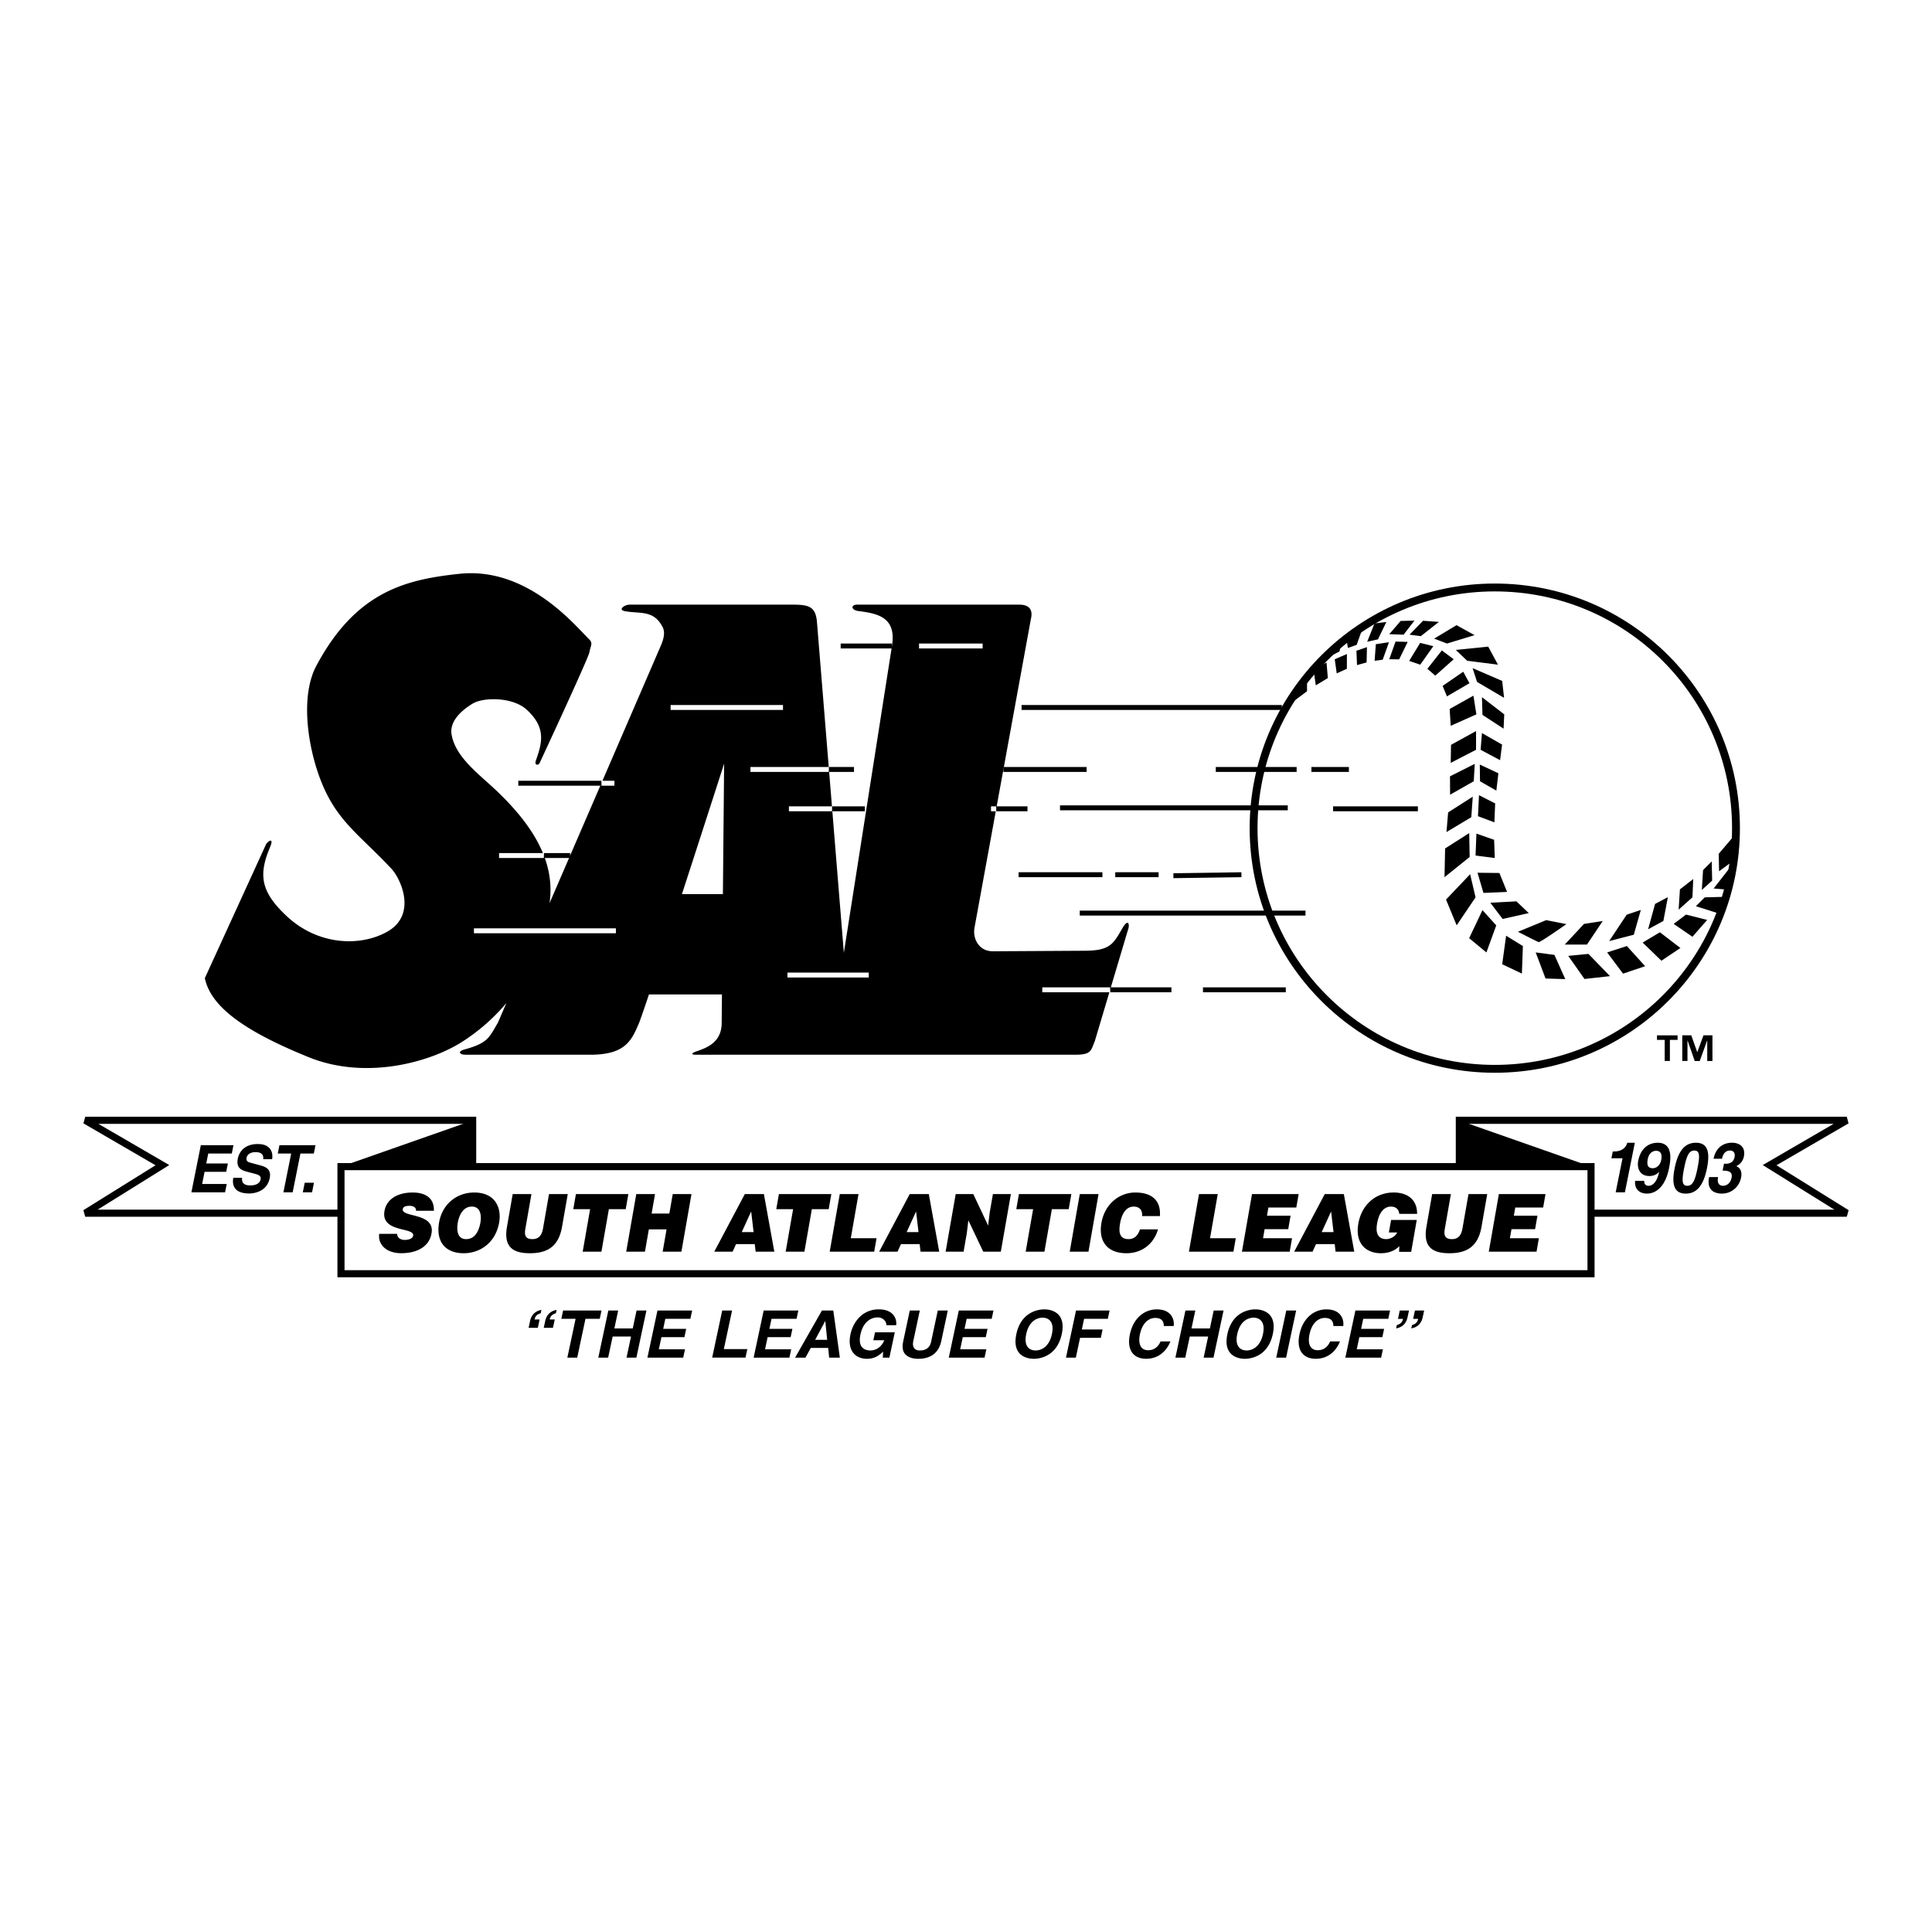 <svg xmlns="http://www.w3.org/2000/svg" width="2500" height="2500" viewBox="0 0 192.756 192.756"><path fill-rule="evenodd" clip-rule="evenodd" fill="#fff" d="M0 0h192.756v192.756H0V0z"/><path d="M111.98 92.609c-.908 1.576-1.232 2.232-3.725 2.247l-9.18.053c-1.443.008-2.041-1.297-1.85-2.345l5.623-30.787c.289-1.179-.434-1.455-1.156-1.45h-16.26c-.59.068-.463.55.2.635 1.969.25 3.807.632 3.364 3.448l-4.805 30.651-2.685-33.029c-.14-1.569-.862-1.715-2.566-1.705H62.809c-.492.003-1.226.512-.438.654 1.516.275 2.858-.151 3.747 1.599.349.685-.089 1.62-.283 2.062L54.823 90.121l.027-.189c.509-4.013-1.684-7.646-5.508-11.224-1.661-1.553-3.953-3.248-4.294-5.471-.159-1.037.579-2.098 2.081-3.022 1.101-.678 3.996-.678 5.38.558 2.078 1.855 1.528 3.459.948 5.131-.165.473.298.489.395.194 0 0 4.857-10.432 4.952-11.021.095-.59.389-.886-.007-1.276-1.497-1.477-6.224-7.269-12.972-6.55-5.358.571-10.299 1.76-14.258 9.162-1.525 2.853-.951 7.435.161 10.697 1.601 4.703 3.969 5.964 7.334 9.577.931.999 2.584 4.599-.455 6.284-2.73 1.515-6.878 1.316-9.943-1.513-2.711-2.501-2.877-4.204-1.713-6.959.376-.891-.102-.686-.395-.292l-6.12 13.383c.607 2.941 4.163 5.375 10.374 7.891 5.672 2.297 12.101.518 15.335-1.562a19.5 19.5 0 0 0 4.379-3.85l-.849 1.965c-.876 1.477-.981 2.029-3.329 2.67-.736.201-.489.529.102.525h12.688c3.246-.068 3.877-1.408 4.605-3.129.132-.312.497-1.367 1.005-2.883h7.283l-.026 2.785c.012 1.963-1.401 2.512-2.52 2.893-.578.199-.504.338-.05.334h37.899c1.574-.008 1.506-.43 1.895-1.348l3.281-11.013c.258-.656.062-1.282-.528-.259zm-43.944-3.403c2.116-6.507 4.21-13.019 4.21-13.019l-.123 13.019h-4.087zM167.375 103.748h-.77v2.105h-.518v-2.105h-.768v-.453h2.055v.453h.001zm3.477 2.107h-.52v-2.037h-.012l-.736 2.037h-.5l-.711-2.037h-.014v2.035h-.518v-2.559h.898l.592 1.67h.012l.615-1.67h.893v2.561h.001zM128.561 70.339l1.843-1.373-.006-1.227-1.837 2.6zM131.279 68.376l-.242-1.651 1.311-.621.131 1.548-1.2.724zM133.168 65.776l1.213-.523-.004 1.474-1.012.457-.197-1.408zM135.389 66.357l-.057-1.432 1.049-.36-.035 1.525-.957.267zM137.146 65.928l.807-.108.625-1.745-1.312.196-.12 1.657zM139.234 64.009l1.213.033-.855 1.744-.985-.015.627-1.762zM141.691 64.14l-1.095 1.798 1.101.378 1.307-1.848-1.313-.328zM142.41 66.724l1.445-1.831 1.182.883-1.838 1.633-.789-.685zM143.93 68.436l2.058-1.417.621 1.146-2.246 1.312-.433-1.041zM144.637 70.732l2.367-1.325.295 1.865-2.559 1.143s-.121-1.828-.103-1.683zM144.77 74.313l2.496-1.372v1.865l-2.528 1.307.032-1.8zM144.666 77.455l2.469-1.243-.098 1.734-2.361 1.342-.01-1.833zM144.479 81.055l2.46-1.571-.148 2.049-2.477 1.485.165-1.963zM146.586 83.118l-2.408 1.533-.059 2.865 2.508-2.012-.041-2.386zM146.676 87.222l-2.405 2.528 1.061 2.571 1.885-2.793-.541-2.306zM147.906 90.804l1.375 1.522-.982 2.698-1.721-1.422 1.328-2.798zM150.266 93.356l1.672 1.031-.098 2.748-1.967-.932.393-2.847zM153.217 95.024l.982 2.601 1.969.061-1.082-2.416-1.869-.246zM158.086 97.674l-1.623-2.306 2.016-.196 2.152 2.217-2.545.285zM160.348 95.024l1.966-.637 1.821 2.011-2.205.743-1.582-2.117zM163.889 94.043l1.72-1.031 2.045 1.569-1.894 1.271-1.871-1.809zM166.986 92.179l1.869 1.281 1.471-1.679-2.109-.535-1.231.933zM169.199 90.412l.887-.884 1.998-.05-.721 1.621-2.164-.687zM170.971 88.645l1.677-2.148-.498 2.246-1.179-.098zM172.904 83.506l-1.425 1.676.033 1.745 1.131-.834.261-2.587zM170.777 85.943l.045 1.917-1.031.932.123-1.98.863-.869zM168.936 87.699l-1.329 1.033-.128 2.023 1.376-1.227.081-1.829zM166.404 89.508l-.449 2.376-1.525.834.697-2.533 1.277-.677zM162.297 91.258l1.408-.47-.701 2.47-2.459.638 1.752-2.638zM158.037 92.179l-1.918 2.06h2.213l1.574-2.348-1.869.288zM151.447 92.964s1.918.981 2.064 1.03c.148.049 2.771-1.795 2.771-1.795l-2.016-.397-2.819 1.162zM149.922 91.687l2.605-.588-1.234-1.172-2.602.141 1.231 1.619zM147.414 87.075l.59 2.012 2.359-.099-.767-1.889-2.182-.024zM147.303 83.168l-.086 2.189 1.918.246-.067-1.816-1.765-.619zM147.457 81.431l1.639.613.076-1.889-1.613-.82-.102 2.096zM147.639 76.278l.021 1.668 1.631.933.203-1.73-1.855-.871zM147.721 74.806l1.943 1.036.199-1.556-2.008-1.149-.134 1.669zM147.855 69.555l.051 1.767 2.106 1.374.068-1.424-2.225-1.717zM146.922 66.66l.443 1.374 2.696 1.588-.186-1.687-2.953-1.275zM145.25 64.844l1.131 1.079 3.072.391-.973-1.798-3.23.328zM143.086 63.715l1.279.491 2.754-.835-1.797-.999-2.236 1.343zM141.979 61.933l-1.352 1.389 1.131.147 1.801-1.422-1.58-.114zM141.119 61.918l-1.377.034-1.133 1.322 1.428.048 1.082-1.404zM137.135 62.199l1.181-.142-.837 1.733-1.075.239.731-1.83zM136.055 62.375s-1.82 1.045-1.771 1.192c.049.148.197 1.083.197 1.083l.873-.312.701-1.963zM133.645 64.996l-1.936.991c.607-.996 1.787-1.831 1.984-1.978.196-.147-.048.987-.048.987z" fill-rule="evenodd" clip-rule="evenodd"/><path d="M149.135 106.637c13.291 0 24.064-10.75 24.064-24.012s-10.773-24.013-24.064-24.013c-13.289 0-24.064 10.751-24.064 24.013s10.775 24.012 24.064 24.012z" fill="none" stroke="#000" stroke-width=".785" stroke-miterlimit="2.613"/><path fill="none" stroke="#fff" stroke-width=".491" stroke-miterlimit="2.613" d="M78.12 70.585H66.907"/><path d="M101.922 70.585h25.967m-19.475 6.184h-8.303m21.188 0h8.066m5.213 0h-3.738m10.623 3.926h-8.459m-27.246-.098h22.723" fill="none" stroke="#000" stroke-width=".491" stroke-miterlimit="2.613"/><path fill="none" stroke="#fff" stroke-width=".491" stroke-miterlimit="2.613" d="M99.395 80.695h-.522"/><path fill="none" stroke="#000" stroke-width=".491" stroke-miterlimit="2.613" d="M99.395 80.695h3.117"/><path fill="none" stroke="#fff" stroke-width=".491" stroke-miterlimit="2.613" d="M83.024 80.695H78.71"/><path fill="none" stroke="#000" stroke-width=".491" stroke-miterlimit="2.613" d="M83.024 80.695h3.26"/><path fill="none" stroke="#fff" stroke-width=".491" stroke-miterlimit="2.613" d="M74.874 76.769h7.831"/><path d="M82.705 76.769h2.497m24.786 10.502h-8.361m22.23 0l-6.787.098m-1.476-.098h-4.326m-3.541 3.828h22.523m-13.377 7.655h-6.119" fill="none" stroke="#000" stroke-width=".491" stroke-miterlimit="2.613"/><path fill="none" stroke="#fff" stroke-width=".491" stroke-miterlimit="2.613" d="M103.988 98.754h6.766"/><path fill="none" stroke="#000" stroke-width=".491" stroke-miterlimit="2.613" d="M128.283 98.754h-8.262"/><path fill="none" stroke="#fff" stroke-width=".491" stroke-miterlimit="2.613" d="M61.3 78.143H60"/><path d="M51.71 78.143H60m-5.738 7.214h2.62" fill="none" stroke="#000" stroke-width=".491" stroke-miterlimit="2.613"/><path d="M54.262 85.357h-4.47m48.245-20.906h-6.344" fill="none" stroke="#fff" stroke-width=".491" stroke-miterlimit="2.613"/><path fill="none" stroke="#000" stroke-width=".491" stroke-miterlimit="2.613" d="M88.99 64.451h-5.116"/><path d="M86.677 97.281h-8.115m-17.114-4.415H47.285" fill="none" stroke="#fff" stroke-width=".491" stroke-miterlimit="2.613"/><path fill-rule="evenodd" clip-rule="evenodd" fill="#fff" stroke="#000" stroke-width=".707" stroke-miterlimit="2.613" d="M47.159 121.041v-9.268H8.504l7.698 4.475-7.698 4.793h38.655z"/><path fill-rule="evenodd" clip-rule="evenodd" d="M33.912 125.975l.118-9.58 13.128-4.606-.023 14.371-13.223-.185z"/><path fill-rule="evenodd" clip-rule="evenodd" fill="#fff" stroke="#000" stroke-width=".707" stroke-miterlimit="2.613" d="M145.598 121.041v-9.268h38.654l-7.697 4.475 7.697 4.793h-38.654z"/><path fill-rule="evenodd" clip-rule="evenodd" d="M158.844 125.975l-.117-9.58-13.129-4.606.023 14.371 13.223-.185z"/><path fill-rule="evenodd" clip-rule="evenodd" fill="#fff" stroke="#000" stroke-width=".707" stroke-miterlimit="2.613" d="M158.736 127.08v-10.685H34.02v10.685h124.716z"/><path d="M41.512 120.803c.003-.199-.079-.32-.203-.395a.953.953 0 0 0-.468-.104c-.415 0-.619.119-.655.328-.151.861 3.234.326 2.868 2.418-.233 1.336-1.449 1.982-3.024 1.982-1.51 0-2.339-.887-2.196-1.928h1.792a.516.516 0 0 0 .238.457.894.894 0 0 0 .506.145c.467 0 .803-.152.851-.426.152-.869-3.244-.271-2.86-2.461.214-1.225 1.369-1.842 2.8-1.842 1.591 0 2.169.816 2.127 1.824h-1.776v.002zM47.062 120.383c.832-.023 1.005.809.868 1.592-.167.951-.608 1.654-1.421 1.654-.9 0-.962-.92-.833-1.654.127-.729.533-1.592 1.386-1.592zm.261-1.406c-1.78 0-3.198 1.176-3.514 2.98-.343 1.959.658 3.078 2.454 3.078 1.694 0 3.194-1.104 3.537-3.061.266-1.519-.434-2.997-2.477-2.997zM51.152 119.131h1.87l-.603 3.445c-.099.566-.073 1.053.697 1.053.675 0 .949-.432 1.058-1.053l.602-3.445h1.87l-.569 3.254c-.323 1.844-1.312 2.65-3.207 2.65-1.769 0-2.632-.68-2.286-2.658l.568-3.246zM57.459 119.131h5.232l-.264 1.508h-1.68l-.743 4.242h-1.869l.741-4.242h-1.68l.263-1.508zM62.476 124.881l1.006-5.75h1.87l-.34 1.943h1.768l.34-1.943h1.869l-1.006 5.75h-1.869l.388-2.225h-1.767l-.389 2.225h-1.87zM75.186 122.928h-1.182l.939-2.061.243 2.061zm-2.094 1.953l.346-.754h1.863l.09.754h1.863l-1.04-5.75h-1.902l-3.051 5.75h1.831zM77.711 119.131h5.232l-.264 1.508h-1.681l-.743 4.242h-1.869l.742-4.242h-1.681l.264-1.508zM82.779 124.881l1.006-5.75h1.87l-.772 4.408h2.57l-.235 1.342h-4.439zM91.639 122.928h-1.181l.939-2.061.242 2.061zm-2.094 1.953l.346-.754h1.863l.09.754h1.863l-1.04-5.75h-1.903l-3.051 5.75h1.832zM98.586 122.273l.158-1.308.32-1.834h1.793l-1.005 5.75h-1.754l-1.485-3.131-.157 1.309-.319 1.822h-1.792l1.006-5.75h1.753l1.482 3.142zM101.658 119.131h5.231l-.264 1.508h-1.68l-.742 4.242h-1.871l.742-4.242h-1.679l.263-1.508zM106.727 124.881l1.003-5.75h1.872l-1.006 5.75h-1.869zM113.949 121.326c.049-.6-.264-.943-.85-.943-.658 0-1.154.568-1.35 1.68-.141.807-.1 1.566.852 1.566.604 0 .963-.424 1.131-.975h1.801c-.428 1.486-1.639 2.381-3.145 2.381-1.887 0-2.824-1.166-2.496-3.037.324-1.863 1.779-3.021 3.373-3.021 1.744 0 2.566.871 2.459 2.35h-1.775v-.001zM118.619 124.881l1.006-5.75h1.871l-.771 4.408h2.568l-.234 1.342h-4.44zM123.908 124.881l1.006-5.75h4.654l-.236 1.342h-2.783l-.143.818h2.356l-.235 1.342h-2.355l-.158.906h2.894l-.236 1.342h-4.764zM133.047 122.928h-1.182l.939-2.061.243 2.061zm-2.094 1.953l.346-.754h1.863l.09.754h1.863l-1.041-5.75h-1.902l-3.051 5.75h1.832zM140.793 124.898h-1.207l.029-.566c-.375.367-.947.703-1.844.703-1.459 0-2.6-.951-2.248-2.961.32-1.836 1.682-3.098 3.529-3.098 1.373 0 2.348.719 2.332 2.131h-1.777c-.053-.469-.348-.725-.832-.725-.738 0-1.203.67-1.381 1.684-.143.816-.02 1.562.924 1.562.381 0 .91-.264 1.076-.666h-.824l.219-1.25h2.561l-.557 3.186zM142.887 119.131h1.869l-.602 3.445c-.1.566-.074 1.053.697 1.053.674 0 .947-.432 1.057-1.053l.604-3.445h1.869l-.568 3.254c-.324 1.844-1.312 2.65-3.207 2.65-1.77 0-2.633-.68-2.287-2.658l.568-3.246zM148.537 124.881l1.006-5.75h4.652l-.234 1.342h-2.783l-.143.818h2.356l-.235 1.342h-2.355l-.158.906h2.892l-.234 1.342h-4.764zM23.125 115.086h-2.348l-.199.996h2.157l-.167.83h-2.157l-.243 1.215h2.453l-.166.83h-3.36l.941-4.703h3.256l-.167.832zM24.161 117.508c-.046.264-.021.76.79.76.439 0 .951-.111 1.05-.607.073-.367-.241-.465-.689-.582l-.455-.119c-.683-.176-1.335-.346-1.128-1.379.105-.525.552-1.441 1.992-1.441 1.36 0 1.535.938 1.426 1.512h-.883c.017-.209.042-.705-.772-.705-.354 0-.805.137-.89.562-.073.365.196.443.374.49l1.03.281c.572.156 1.072.418.903 1.262-.282 1.408-1.661 1.531-2.051 1.531-1.617 0-1.696-.98-1.58-1.564h.883v-.001zM29.199 118.957h-.923l.776-3.871h-1.338l.167-.832h3.597l-.167.832h-1.337l-.775 3.871zM31.133 118.957h-.922l.191-.957h.922l-.191.957zM160.908 114.881h.131c.883 0 1.219-.494 1.312-.869h.756l-.99 4.945h-.92l.682-3.398h-1.107l.136-.678zM164.396 115.65c.141-.709.592-.834.826-.834.471 0 .631.348.518.91-.117.586-.52.828-.84.828-.345.001-.654-.159-.504-.904zm-1.261 2.162c-.078.785.396 1.273 1.188 1.273.838 0 1.814-.619 2.197-2.531.141-.695.482-2.541-1.129-2.541-.91 0-1.699.564-1.941 1.775-.166.828.209 1.545 1.1 1.545.314 0 .691-.084.967-.418l.01.016c-.213 1.035-.66 1.375-1.041 1.375-.281 0-.453-.146-.438-.486l.002-.008h-.915zM168.027 116.545c.256-1.273.494-1.754 1.02-1.754.523 0 .57.48.314 1.754-.254 1.273-.496 1.762-1.02 1.762s-.57-.489-.314-1.762zm-.945 0c-.348 1.734.01 2.541 1.104 2.541s1.775-.807 2.121-2.541c.348-1.732-.012-2.533-1.105-2.533s-1.772.8-2.12 2.533zM172.002 116.107h.139c.277 0 .789-.027.918-.676.037-.184.051-.641-.457-.641-.631 0-.76.641-.795.816h-.846c.188-.936.807-1.596 1.855-1.596.627 0 1.381.334 1.17 1.385a1.319 1.319 0 0 1-.75.945l-.004.014c.154.049.643.305.475 1.141-.186.928-.969 1.59-1.9 1.59-.438 0-1.596-.105-1.289-1.645h.902l-.008.008c-.053.262-.107.857.504.857.365 0 .736-.264.846-.811.135-.67-.473-.699-.898-.699l.138-.688zM53.659 132.475h-.919l.142-.668c.176-.824.747-1.041 1.138-1.119l-.071.334c-.463.137-.552.373-.618.621h.506l-.178.832zm1.511 0h-.92l.143-.668c.176-.824.747-1.041 1.138-1.119l-.071.334c-.463.137-.553.373-.619.621h.506l-.177.832zM57.587 135.453h-.983l.824-3.873h-1.423l.177-.83h3.83l-.177.83h-1.423l-.825 3.873zM61.124 133.344l-.45 2.109h-.983l1.002-4.703h.983l-.381 1.789h1.834l.381-1.789h.984l-1.002 4.703h-.984l.45-2.109h-1.834zM68.877 131.58h-2.498l-.212.998h2.294l-.176.83H65.99l-.259 1.215h2.61l-.177.83h-3.571l1.002-4.703h3.459l-.177.83zM72.219 134.598h2.342l-.183.853h-3.324l1.001-4.701h.984l-.82 3.848zM79.474 131.58h-2.499l-.212.998h2.295l-.177.83h-2.295l-.258 1.215h2.609l-.177.83h-3.57l1.002-4.703h3.458l-.176.83zM82.327 131.812h.014l.186 1.863h-1.2l1-1.863zm-1.433 2.67h1.737l.095.971h1.068l-.657-4.703h-1.133l-2.679 4.703h1.035l.534-.971zM87.303 132.924h1.97l-.539 2.529h-.656l.029-.598c-.311.287-.762.713-1.615.713-1.136 0-1.988-.811-1.639-2.449.274-1.285 1.242-2.49 2.828-2.484 1.444 0 1.817.93 1.731 1.58h-.984c.039-.184-.17-.775-.874-.775-.698 0-1.448.486-1.706 1.693-.271 1.273.357 1.604 1.023 1.604.216 0 .957-.084 1.36-1.021h-1.097l.169-.792zM93.91 133.803c-.263 1.234-1.12 1.766-2.308 1.766-.433 0-1.054-.105-1.372-.57-.193-.287-.211-.666-.124-1.137l.663-3.111h.999l-.648 3.047c-.14.652.18.939.64.939.677 0 1.022-.326 1.143-.895l.659-3.092h.999l-.651 3.053zM98.941 131.58h-2.498l-.212.998h2.296l-.177.83h-2.295l-.259 1.215h2.61l-.177.83h-3.57l1.001-4.703h3.459l-.178.83zM102.385 133.102c.279-1.311 1.1-1.637 1.631-1.637.533 0 1.213.326.934 1.637s-1.098 1.635-1.631 1.635c-.532-.001-1.212-.325-.934-1.635zm-.983 0c-.469 2.199 1.115 2.467 1.74 2.467s2.322-.268 2.791-2.467c.467-2.199-1.117-2.467-1.74-2.467-.625 0-2.324.267-2.791 2.467zM107.336 135.453h-.984l1.002-4.703h3.349l-.176.83h-2.367l-.226 1.061h2.072l-.178.832h-2.07l-.422 1.98zM116.119 132.297c-.02-.281-.059-.807-.871-.807-.473 0-1.234.312-1.516 1.631-.178.838-.006 1.592.828 1.592.545 0 .99-.305 1.23-.877h.982c-.412 1.016-1.234 1.73-2.414 1.73-1.252 0-1.967-.848-1.623-2.459.348-1.631 1.473-2.471 2.686-2.471 1.41 0 1.773.971 1.68 1.66h-.982v.001zM118.703 133.344l-.449 2.109h-.984l1.001-4.703h.985l-.381 1.789h1.834l.381-1.789h.984l-1.004 4.703h-.982l.449-2.109h-1.834zM123.441 133.102c.277-1.311 1.098-1.637 1.629-1.637.533 0 1.213.326.936 1.637-.279 1.311-1.1 1.635-1.631 1.635-.533-.001-1.213-.325-.934-1.635zm-.984 0c-.469 2.199 1.115 2.467 1.74 2.467s2.322-.268 2.791-2.467-1.115-2.467-1.74-2.467-2.322.267-2.791 2.467zM128.314 135.453h-.984l1.002-4.703h.984l-1.002 4.703zM133.037 132.297c-.02-.281-.059-.807-.873-.807-.471 0-1.232.312-1.514 1.631-.178.838-.004 1.592.828 1.592.545 0 .99-.305 1.23-.877h.982c-.412 1.016-1.234 1.73-2.414 1.73-1.252 0-1.967-.848-1.623-2.459.348-1.631 1.473-2.471 2.686-2.471 1.41 0 1.773.971 1.68 1.66h-.982v.001zM138.51 131.58h-2.5l-.211.998h2.295l-.178.83h-2.295l-.258 1.215h2.61l-.178.83h-3.57l1.002-4.703h3.459l-.176.83zM139.656 130.752h.92l-.143.666c-.176.826-.748 1.041-1.139 1.119l.07-.332c.463-.139.553-.373.619-.623h-.506l.179-.83zm1.512 0h.918l-.141.666c-.176.826-.748 1.041-1.139 1.119l.07-.332c.463-.139.553-.373.619-.623h-.506l.179-.83z" fill-rule="evenodd" clip-rule="evenodd"/></svg>